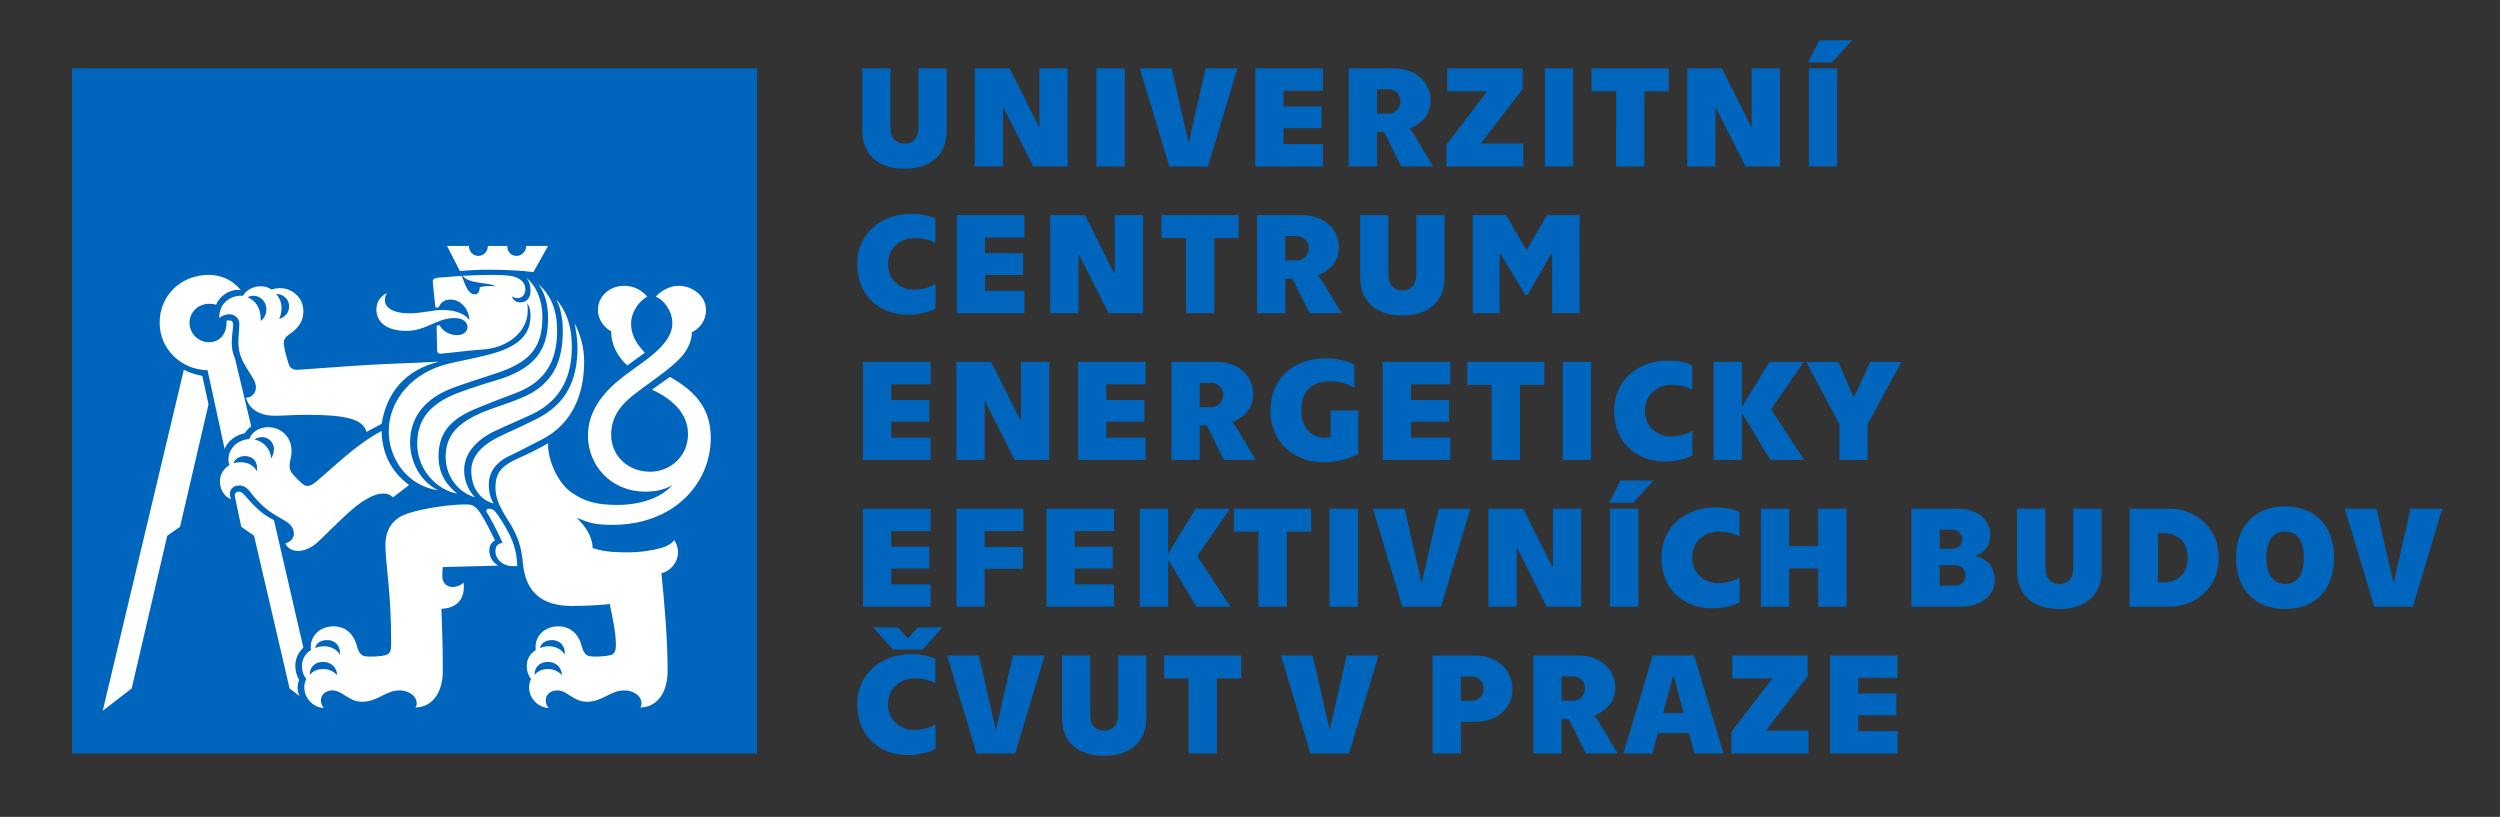 <?xml version="1.0" encoding="utf-8"?>
<!-- Generator: Adobe Illustrator 15.0.0, SVG Export Plug-In . SVG Version: 6.00 Build 0)  -->
<!DOCTYPE svg PUBLIC "-//W3C//DTD SVG 1.1//EN" "http://www.w3.org/Graphics/SVG/1.1/DTD/svg11.dtd">
<svg version="1.1" id="Layer_1" xmlns="http://www.w3.org/2000/svg" xmlns:xlink="http://www.w3.org/1999/xlink" x="0px" y="0px"
	 width="694px" height="226.77px" viewBox="0 0 694 226.77" enable-background="new 0 0 694 226.77" xml:space="preserve">
<rect x="0" y="0" width="694" height="226.77" fill="#333333" stroke="none"/>
<g>
	<rect x="19.994" y="18.983" fill="#0065BD" width="190.186" height="190.185"/>
	<g>
		<path fill="#FFFFFF" d="M174.14,101.458l4.873-3.556c-1.842-1.975-3.818-4.345-3.818-8.164c0-2.896,1.976-6.057,4.477-7.373
			c-1.316-1.581-3.424-3.027-6.451-3.027c-3.951,0-7.243,2.896-7.243,6.713c0,2.632,1.712,4.873,3.688,5.925
			C169.665,95.664,171.377,98.954,174.14,101.458 M148.073,75.52l4.081-7.243h-6.058c0,1.316-1.186,2.765-2.636,2.765
			c-1.576,0-2.63-1.052-2.63-2.765h-5.399c0,1.58-1.184,2.765-2.632,2.765s-2.635-1.185-2.635-2.765h-6.057l3.556,6.978
			c2.767-0.262,5.397-0.392,8.031-0.392C140.564,74.862,144.781,75.124,148.073,75.52 M137.011,139.771
			c-0.658-1.185-1.316-2.635-1.316-5.266c0-3.425,1.975-6.32,6.189-8.165c2.765-1.315,4.869-2.501,8.558-4.343
			c8.689-4.477,11.718-12.904,11.718-21.594c0-4.345-1.186-7.77-2.632-10.666c0.393,2.37,0.788,4.347,0.788,6.715
			c0,9.085-3.159,15.801-11.454,19.881c-5.265,2.633-7.901,3.687-11.062,5.267c-4.473,2.369-6.977,5.398-6.977,9.087
			C130.823,135.294,133.191,138.719,137.011,139.771 M131.877,138.062c-1.447-1.451-3.027-4.083-3.027-7.506
			c0-4.345,2.895-8.031,8.029-10.666c4.477-2.106,7.109-3.16,11.058-5.003c8.297-4.081,10.798-11.06,10.798-18.563
			c0-7.243-2.369-10.93-4.345-13.3c1.449,2.767,1.845,6.057,1.845,8.824c0,8.031-2.368,15.009-11.718,18.695
			c-4.741,1.974-7.77,2.632-11.85,4.475c-6.453,3.03-8.954,6.585-8.954,11.851C123.713,131.872,126.874,136.61,131.877,138.062
			 M126.874,137.007c-2.24-1.843-5.137-4.871-5.137-10.27c0-5.661,2.371-9.874,9.744-13.034c4.743-1.975,7.243-2.897,11.72-4.609
			c9.48-3.555,11.454-10.534,11.454-17.381c0-6.582-2.37-10.402-5.267-12.902c1.712,2.106,2.767,5.663,2.767,9.348
			c0,8.689-3.293,13.562-12.641,16.855c-3.819,1.184-7.899,2.368-12.114,3.948c-7.635,2.896-11.585,7.109-11.585,14.221
			C115.814,130.556,121.475,136.087,126.874,137.007 M121.607,136.087c-5.267-2.635-7.77-8.296-7.77-13.301
			c0-7.241,4.477-12.376,11.98-15.143c4.613-1.71,8.297-2.763,12.906-4.343c8.954-3.16,11.85-7.373,11.85-15.404
			c0-4.609-1.712-8.558-4.477-10.796c0.92,1.052,1.185,2.369,1.185,3.555c0,2.238-1.185,3.291-2.896,3.291
			c-1.054,0-2.108-0.658-2.238-1.71c0.526,0.393,0.922,0.526,1.45,0.526c1.446,0,2.236-1.054,2.236-2.502
			c0-2.238-2.106-3.424-4.213-3.687c-1.844-0.264-3.821-0.264-6.057-0.264c-2.237,0-4.345,0.132-7.11,0.264
			c1.71,2.371,7.374,1.712,9.083,2.896c-1.45-0.13-2.896-0.13-4.346,0.262c0,0.924-0.392,1.977-1.314,1.977
			c-1.713,0-2.503-1.842-3.688-5.135l-6.715,0.528c-1.054,0.13-1.448,0.526-1.318,1.316l0.66,6.583c0,0.262,0.264,0.394,0.528,0.394
			c0.262,0,0.524-0.132,0.656-0.528c0.264-0.526,1.056-1.71,3.028-1.71c2.896,0,5.135,2.634,5.265,5.661
			c-1.052-1.446-3.42-2.764-7.373-2.764c-3.027,0-5.527,0.922-9.478,0.922c-4.213,0-6.583-1.58-6.583-3.554
			c0-0.922,0.13-1.451,0.659-2.109c-1.712,0.791-3.029,2.241-3.029,4.609c0,2.896,2.108,5.927,8.293,5.927
			c5.661,0,8.297-3.557,13.431-3.557c2.37,0,3.557,1.184,3.557,2.502c0,1.185-1.057,2.238-2.897,2.238
			c-2.24,0-3.816-1.184-4.608-2.37c-0.132-0.264-0.264-0.395-0.529-0.395c-0.392,0-0.526,0.262-0.526,0.526l0.134,6.319
			c0,0.791,0.392,1.187,1.316,1.055c3.949-0.396,8.03-0.922,11.851-1.185c7.109-0.658,11.982-5.401,11.982-10.666
			c0-0.791,0-1.451-0.132-2.239c0.656,1.054,0.92,2.106,0.92,3.422c0,4.873-2.632,8.56-11.058,10.798
			c-4.479,1.185-7.77,1.71-11.59,2.632c-10.138,2.37-16.719,10.138-16.719,18.829C107.914,127.791,113.575,135.032,121.607,136.087
			 M77.497,88.554c0.528-1.184,0.66-2.238,0.66-3.028c0-1.712-0.792-3.291-1.58-3.948c1.975,0,3.685,1.446,3.685,3.422
			C80.261,86.842,79.077,88.028,77.497,88.554 M101.725,119.89l4.213-2.238c1.448-8.82,6.713-15.009,15.931-17.247
			c-4.871,0.262-9.085,0.394-15.009,0.658c-6.319,0.262-16.721,1.054-23.962,1.58c-1.45,0.132-2.37-0.396-2.767-1.58
			c-0.394-1.316-1.185-3.819-1.316-5.268c-0.134-1.186,0.132-1.976,1.187-2.764c2.104-1.45,4.213-3.16,4.213-6.715
			c0-3.819-3.293-6.32-6.322-6.32c-1.052,0-1.842,0.13-2.5,0.393c-0.792-0.524-1.58-0.92-3.161-0.92
			c-2.24,0-4.213,1.448-4.741,2.633c-3.816-0.262-6.845,2.502-6.583,6.189c0.526-0.528,1.58-1.052,2.767-1.052
			c1.446,0,2.764,1.052,2.764,2.633c0,1.448-0.264,3.292-0.264,5.265c0,6.059,4.873,9.219,4.873,12.378
			c0,1.58-1.187,2.896-2.767,2.896c0.922,3.293,3.951,5.003,8.031,5.003c2.634,0,5.005-0.262,8.822-0.262
			C96.064,115.151,100.801,116.335,101.725,119.89 M142.276,157.152h1.32c-0.136-4.215-1.187-7.111-2.896-10.138
			c-0.924-1.712-2.108-3.555-3.031-4.743c-0.526-0.788-1.186-1.05-1.975-1.05c-0.528,0-0.922,0.393-0.528,1.05
			c1.056,1.712,2.502,4.347,4.347,8.428c-1.58,0.265-1.977,1.054-1.977,2.371C137.537,155.176,139.514,157.152,142.276,157.152
			 M72.364,89.08c0.13-3.687-1.448-5.661-3.687-6.583c0.394-0.132,0.92-0.396,1.71-0.396c1.713,0,3.557,1.45,3.557,3.688
			C73.944,86.974,73.548,88.29,72.364,89.08 M156.761,181.772c-0.526-1.184-2.239-2.368-4.345-2.368
			c-1.186,0-1.974,0.262-2.502,0.525c0.132-1.054,1.187-2.238,3.293-2.238C155.707,177.691,157.023,179.666,156.761,181.772
			 M155.971,187.436c-0.79-0.922-2.104-1.712-3.817-1.712c-2.108,0-3.161,0.922-3.688,1.58c-0.262-1.58,1.054-3.555,3.556-3.555
			C154.654,183.749,155.971,185.591,155.971,187.436 M62.358,124.629c0.92-2.239,3.027-3.817,5.529-4.344
			c0.524-0.791,1.184-1.447,1.844-1.976l-4.477-18.698c-0.528-1.314-0.924-2.63-0.924-4.477c0-1.973,0.396-3.949,0.396-5
			c0-0.922-0.526-1.185-1.052-1.185c-0.396,0-0.661,0-0.791,0.13v0.528c0,3.026-1.846,5.396-4.872,5.396
			c-3.027,0-5.399-2.5-5.399-5.396c0-2.897,2.372-5.269,5.399-5.269c0.526,0,1.186,0,1.974,0.264
			c0.922-2.368,3.819-4.477,6.845-4.081c-2.104-2.634-5.265-4.215-8.819-4.215c-7.638,0-13.693,5.531-13.693,13.301
			c0,7.239,5.925,13.034,13.298,13.166L62.358,124.629z M82.766,152.938c1.975,0,4.081-1.055,6.056-3.026
			c3.554-3.425,8.56-8.56,11.587-10.536c2.632-1.71,4.345-2.368,6.056-2.368c1.054,0,1.846,0.264,2.634,1.055l4.477-3.426
			c-5.135-3.818-7.505-8.821-7.637-15.009c-7.109,3.817-12.245,9.087-18.171,14.087c-1.052,0.792-1.578,1.185-2.5,1.185
			c-0.922,0-1.713-0.92-3.293-2.5c-1.316-1.317-1.58-2.106-1.58-3.027c0-1.58,0.528-2.108,0.528-4.215
			c0-4.212-3.291-6.583-6.451-6.583c-2.634,0-4.609,1.448-5.267,3.292c-3.557,0.263-5.795,2.897-5.795,5.659
			c0,0.661,0.134,1.189,0.267,1.58c-1.317,0.793-2.637,2.371-2.637,4.479c0,2.238,1.186,4.345,3.163,5.003
			c-0.266-0.396-0.396-0.922-0.396-1.58c0-1.185,1.054-2.239,2.502-2.239c1.184,0,1.974,0.396,2.896,1.449
			c1.184,1.58,2.37,3.028,4.345,4.74c1.844,1.58,3.949,2.633,5.925,3.819c1.185,0.788,2.105,1.842,2.105,3.422
			c0,1.055-0.789,2.239-2.369,2.635C79.867,152.279,81.186,152.938,82.766,152.938 M75.26,127.263
			c-0.132-2.634-2.106-4.738-4.609-5.265c0.396-0.267,1.052-0.657,2.107-0.657c1.842,0,3.292,1.578,3.292,3.288
			C76.05,125.946,75.655,126.605,75.26,127.263 M89.875,196.519c-0.529-0.657-0.791-1.315-0.791-2.106
			c0-1.578,1.316-2.764,3.159-2.764c2.896,0,4.477,3.16,8.297,3.16c4.345,0,6.449-3.16,10.4-3.16c1.976,0,4.743,1.186,4.743,3.687
			c0,0.396-0.136,0.79-0.396,1.054c4.477,0,7.633-3.818,7.633-10.139c0-8.822-0.26-12.377-0.392-17.248
			c3.425-0.132,6.713-1.844,6.185-7.241c-0.92,0.788-1.972,1.185-3.157,1.185c-1.58,0-2.766-1.185-2.766-2.896
			c0-0.792,0-1.712,0.13-2.635l15.407-0.396c-1.449-0.787-2.501-2.367-2.501-4.21c0-1.316,0.526-2.238,1.581-2.767
			c-1.451-3.026-2.635-5.397-4.081-7.636c-0.792-1.184-1.712-2.369-3.556-2.369c-4.083-0.133-12.376,1.052-16.591,2.501
			c-3.159,1.053-6.189,3.423-6.189,8.819c0,5.006,1.712,13.827,1.581,27.652c0,1.977-0.526,2.634-1.711,2.896
			c-1.054,0.265-3.819,0.526-5.531,0.265c-0.92-0.134-1.712-0.791-2.238-2.765c-0.658-2.767-2.632-5.531-6.583-5.531
			c-3.557,0-6.713,2.635-6.188,6.584c-1.712,1.054-2.502,2.766-2.502,4.345c0,1.58,0.526,2.896,1.185,3.687
			c-0.395,0.922-0.524,1.448-0.524,2.37C84.478,194.15,87.375,196.519,89.875,196.519 M71.308,130.817
			c-0.789-1.58-2.501-2.5-4.477-2.5c-0.788,0-1.446,0.132-1.973,0.262c0.262-1.055,1.449-1.974,3.161-1.974
			C70.258,126.605,71.704,128.317,71.308,130.817 M94.352,181.772c-0.528-1.184-2.239-2.368-4.345-2.368
			c-1.186,0-1.976,0.262-2.502,0.525c0.13-1.054,1.187-2.238,3.293-2.238C93.298,177.691,94.614,179.666,94.352,181.772
			 M83.158,193.229c-0.393-0.79-0.524-1.58-0.524-2.37s0.132-1.448,0.394-2.106c-0.658-1.187-1.054-2.502-1.054-3.95
			c0-1.975,0.924-3.816,2.241-5.004L76.05,144.38c-1.318-0.657-2.634-1.448-3.687-2.371c-1.844-1.58-2.896-2.764-4.609-4.738
			c-0.528-0.526-0.924-0.79-1.448-0.79c-0.792,0-1.316,0.526-1.052,1.581l1.71,8.16l3.555,2.503l9.874,42.396L83.158,193.229z
			 M93.564,187.436c-0.792-0.922-2.108-1.712-3.821-1.712c-2.108,0-3.161,0.922-3.688,1.58c-0.26-1.58,1.056-3.555,3.557-3.555
			C92.244,183.749,93.564,185.591,93.564,187.436 M28.518,197.31l8.032-6.189l9.875-42.396l3.555-2.503l7.901-33.967l-1.712-7.9
			c-1.977-0.396-3.689-0.922-5.135-1.712L28.518,197.31z M152.284,196.519c-0.526-0.657-0.79-1.315-0.79-2.106
			c0-1.578,1.316-2.764,3.16-2.764c2.897,0,4.477,3.16,8.296,3.16c4.343,0,6.451-3.16,10.4-3.16c1.976,0,4.741,1.186,4.741,3.687
			c0,0.396-0.132,0.79-0.395,1.054c4.478,0,7.636-3.818,7.636-10.139c0-8.427-0.788-17.774-1.712-27.124
			c2.371-0.525,4.609-2.896,4.609-5.925c0-1.052-0.392-2.237-1.052-3.29c-0.66,0.922-1.844,1.71-3.817,2.238
			c-2.766,0.788-6.189,1.184-8.693,1.184c-5.661,0-7.503-0.396-10.136-1.184c-0.134-3.555-2.371-6.454-4.477-8.427
			c3.291,1.315,4.739,1.973,10.006,1.973c16.853,0,27.254-11.32,27.254-24.226c0-9.35-5.925-13.692-11.324-16.853l-5.003,3.555
			c6.057,2.765,10.006,6.845,10.006,12.376c0,6.058-4.869,10.403-10.53,10.403c-6.059,0-10.798-4.346-10.798-10.271
			c0-4.475,2.104-7.768,6.056-10.928c3.95-3.159,10.007-6.978,13.3-10.532c1.712-1.847,3.159-4.743,3.027-6.981
			c2.238-1.052,3.951-3.289,3.951-6.187c0-3.817-3.685-6.713-7.635-6.713c-2.373,0-5.003,1.446-6.323,3.027
			c2.372,0.922,4.611,4.081,4.611,7.373c0,2.767-1.71,5.135-3.687,7.109c-3.029,3.031-6.978,5.27-11.324,8.824
			c-5.267,4.344-8.428,9.48-8.428,15.273c0,8.03,6.189,15.536,15.931,15.536c3.16,0,5.663-0.658,7.507-1.845
			c-3.161,3.687-9.084,5.531-15.273,5.531c-5.401,0-9.085-0.792-13.034-3.687c-3.557-2.632-6.321-8.821-6.189-13.43
			c-2.896,1.712-6.321,3.29-9.218,4.608c-4.083,1.974-5.399,4.081-5.399,7.635c0,4.742,3.293,8.429,4.739,11.192
			c1.976,3.555,2.635,6.715,2.896,10.006c0.792,8.033,5.401,11.72,13.562,11.72c3.689,0,8.558-0.264,10.534-0.527
			c0.791,3.688,1.712,8.03,1.712,11.324c0,1.977-0.528,2.634-1.712,2.896c-1.052,0.265-3.818,0.526-5.529,0.265
			c-0.92-0.134-1.712-0.791-2.24-2.765c-0.657-2.767-2.632-5.531-6.581-5.531c-3.557,0-6.715,2.635-6.189,6.584
			c-1.712,1.054-2.502,2.766-2.502,4.345c0,1.58,0.526,2.896,1.187,3.687c-0.396,0.922-0.529,1.448-0.529,2.37
			C146.885,194.15,149.784,196.519,152.284,196.519"/>
		<path fill="#0065BD" d="M508.01,209.168h18.767v-6.201h-10.923v-4.4h10.561v-6.041h-10.561v-4.362h10.923v-6.202H508.01V209.168z
			 M480.644,209.168h21.366v-6.36h-11.765l11.564-15.126v-5.721h-20.928v6.361h11.124l-11.362,14.846V209.168z M461.676,197.966
			l2.681-10.043h0.361l2.68,10.043H461.676z M470.398,209.168h8.045l-8.164-27.207h-11.484l-8.122,27.207h8.042l1.481-5.643h8.682
			L470.398,209.168z M433.509,194.525v-6.762h3.16c2.12,0,3.359,1.641,3.359,3.36c0,1.721-1.239,3.401-3.359,3.401H433.509z
			 M425.666,209.168h7.843v-9.562h1.999l4.722,9.562h8.843l-5.002-8.401c-0.519-0.881-1.161-1.68-1.521-1.92l0.04-0.16
			c2.4-1.08,5.802-3.121,5.802-7.762c0-4.883-3.88-8.964-10.243-8.964h-12.482V209.168z M405.541,194.525v-6.722h3.079
			c1.72,0,3.281,1.439,3.281,3.359c0,1.962-1.562,3.362-3.281,3.362H405.541z M397.698,209.168h7.843v-8.801h4
			c6.363,0,10.321-4.042,10.321-9.043s-3.958-9.363-10.321-9.363h-11.843V209.168z M363.767,209.168h10.725l8.161-27.207h-8.802
			l-4.645,20.365h-0.159l-4.64-20.365h-8.802L363.767,209.168z M329.956,209.168h7.843v-20.846h6.762v-6.361h-21.407v6.361h6.803
			V209.168z M306.509,209.809c6.401,0,11.724-3.08,11.724-10.683v-17.165h-7.842v16.447c0,3.079-1.681,4.438-3.882,4.438
			c-2.2,0-3.88-1.359-3.88-4.438v-16.447h-7.843v17.165C294.786,206.729,300.109,209.809,306.509,209.809 M271.1,209.168h10.722
			l8.164-27.207h-8.802l-4.642,20.365h-0.162l-4.64-20.365h-8.804L271.1,209.168z M252.094,209.611c3.242,0,5.962-0.84,7.604-1.683
			v-6.841c-1.561,0.838-3.363,1.56-6.205,1.56c-2.839,0-6.962-2.16-6.962-7.082c0-4.921,3.762-7.243,7.402-7.243
			c2.481,0,4.203,0.562,5.721,1.323v-6.765c-1.6-0.72-3.6-1.279-6.8-1.279c-8.043,0-14.887,5.281-14.887,13.964
			S244.092,209.611,252.094,209.611 M247.893,180.32h8.241l5.484-6.161h-6.805l-2.72,2.962h-0.159l-2.722-2.962h-6.801
			L247.893,180.32z"/>
		<path fill="#0065BD" d="M659.093,168.426h10.724l8.162-27.21h-8.803l-4.64,20.366h-0.159l-4.644-20.366h-8.803L659.093,168.426z
			 M634.367,162.104c-3.482,0-5.241-2.802-5.241-7.281c0-4.483,1.759-7.283,5.241-7.283c3.521,0,5.16,2.8,5.16,7.283
			C639.527,159.303,637.889,162.104,634.367,162.104 M634.367,169.066c8.118,0,13.562-5.162,13.562-14.243
			c0-9.084-5.444-14.246-13.562-14.246c-8.084,0-13.644,5.162-13.644,14.246C620.724,163.904,626.283,169.066,634.367,169.066
			 M599.035,161.662v-13.683h1.642c3.763,0,6.643,2.441,6.643,6.844c0,4.4-2.88,6.839-6.643,6.839H599.035z M591.191,168.426h10.767
			c7.8,0,13.963-5.401,13.963-13.603c0-8.203-6.163-13.607-13.963-13.607h-10.767V168.426z M571.669,169.066
			c6.402,0,11.722-3.083,11.722-10.683v-17.168h-7.843v16.446c0,3.082-1.678,4.442-3.879,4.442c-2.202,0-3.883-1.36-3.883-4.442
			v-16.446h-7.844v17.168C559.942,165.983,565.267,169.066,571.669,169.066 M538.459,162.583v-5.682h4.44
			c1.679,0,2.763,1.401,2.763,2.802c0,1.559-1.084,2.88-2.763,2.88H538.459z M538.459,152.342v-5.282h3.599
			c1.601,0,2.644,1.24,2.644,2.64c0,1.401-1.043,2.643-2.644,2.643H538.459z M530.615,168.426h13.321
			c7.006,0,9.806-3.92,9.806-7.361c0-4.604-3.117-6.123-5.16-6.644v-0.159c1.84-0.72,3.922-2.442,3.922-5.763
			c0-3.76-3.001-7.283-9.246-7.283h-12.643V168.426z M488.841,141.216v27.21h7.843v-10.645h8.044v10.645h7.843v-27.21h-7.843v10.405
			h-8.044v-10.405H488.841z M475.318,168.864c3.241,0,5.962-0.838,7.604-1.68v-6.843c-1.561,0.841-3.36,1.562-6.202,1.562
			c-2.841,0-6.962-2.161-6.962-7.08c0-4.925,3.763-7.243,7.4-7.243c2.481,0,4.203,0.559,5.723,1.319v-6.762
			c-1.601-0.721-3.602-1.281-6.802-1.281c-8.041,0-14.883,5.282-14.883,13.967C461.196,163.502,467.315,168.864,475.318,168.864
			 M446.95,168.426h7.843v-27.21h-7.843V168.426z M446.712,139.577h6.642l5.641-6.162h-9.122L446.712,139.577z M413.181,168.426
			h7.841v-16.325h0.122l8.241,16.325h9.563v-27.21h-7.843v16.247h-0.118l-8.164-16.247h-9.643V168.426z M389.296,168.426h10.723
			l8.162-27.21h-8.801l-4.645,20.366h-0.159l-4.64-20.366h-8.805L389.296,168.426z M369.086,168.426h7.843v-27.21h-7.843V168.426z
			 M349.361,168.426h7.842V147.58h6.764v-6.364H342.56v6.364h6.802V168.426z M341.562,168.426l-9.206-14.046l9.084-13.164h-9.562
			l-7.603,12.525v-12.525h-7.843v27.21h7.843v-13.084l7.882,13.084H341.562z M290.506,168.426h18.763v-6.203h-10.922v-4.4h10.563
			v-6.041h-10.563v-4.363h10.922v-6.202h-18.763V168.426z M265.497,141.216v27.21h7.843v-10.522h10.643v-6.043H273.34v-4.442h10.761
			v-6.202H265.497z M239.57,168.426h18.765v-6.203h-10.922v-4.4h10.565v-6.041h-10.565v-4.363h10.922v-6.202H239.57V168.426z"/>
		<path fill="#0065BD" d="M510.608,127.683h7.843v-9.966l9.404-17.245h-8.682l-4.442,9.722h-0.161l-4.281-9.722h-8.884l9.203,17.245
			V127.683z M500.847,127.683l-9.202-14.046l9.082-13.164h-9.563l-7.602,12.523v-12.523h-7.844v27.21h7.844v-13.085l7.882,13.085
			H500.847z M462.196,128.121c3.239,0,5.962-0.839,7.601-1.679v-6.844c-1.562,0.841-3.36,1.561-6.201,1.561
			c-2.843,0-6.961-2.161-6.961-7.082c0-4.921,3.76-7.241,7.4-7.241c2.48,0,4.2,0.559,5.723,1.32v-6.764
			c-1.6-0.718-3.604-1.279-6.803-1.279c-8.043,0-14.885,5.283-14.885,13.964S454.191,128.121,462.196,128.121 M433.826,127.683
			h7.845v-27.21h-7.845V127.683z M414.101,127.683h7.844v-20.847h6.762v-6.364h-21.408v6.364h6.803V127.683z M383.853,127.683
			h18.765v-6.203h-10.922v-4.4h10.562v-6.042h-10.562v-4.362h10.922v-6.203h-18.765V127.683z M367.207,128.321
			c4.842,0,8.202-1.481,9.843-2.32v-12.044h-7.641v7.363c-0.562,0.118-1.161,0.198-1.764,0.198c-3.04,0-6.4-2.32-6.4-7.441
			c0-5.521,2.963-8.241,8.044-8.241c2.801,0,5.2,0.959,6.682,1.759v-6.4c-1.6-0.722-4.244-1.722-7.843-1.722
			c-9.241,0-15.446,5.721-15.446,14.605S359.604,128.321,367.207,128.321 M333.035,113.037v-6.762h3.164
			c2.118,0,3.359,1.64,3.359,3.362c0,1.72-1.241,3.399-3.359,3.399H333.035z M325.196,127.683h7.839v-9.563h2.003l4.722,9.563h8.841
			l-5-8.404c-0.521-0.88-1.161-1.68-1.522-1.921l0.04-0.158c2.402-1.082,5.804-3.122,5.804-7.764c0-4.882-3.884-8.963-10.243-8.963
			h-12.482V127.683z M299.267,127.683h18.766v-6.203H307.11v-4.4h10.562v-6.042H307.11v-4.362h10.922v-6.203h-18.766V127.683z
			 M265.497,127.683h7.843v-16.325h0.121l8.241,16.325h9.563v-27.21h-7.843v16.245h-0.118l-8.164-16.245h-9.643V127.683z
			 M239.57,127.683h18.765v-6.203h-10.922v-4.4h10.565v-6.042h-10.565v-4.362h10.922v-6.203H239.57V127.683z"/>
		<path fill="#0065BD" d="M408.82,86.939h7.483V70.333h0.118l7.044,11.565h0.558l6.725-11.604h0.12v16.646h7.642v-27.21h-9.082
			l-5.603,9.645h-0.121l-5.603-9.645h-9.281V86.939z M389.296,87.578c6.399,0,11.723-3.081,11.723-10.684V59.729h-7.845v16.445
			c0,3.081-1.678,4.44-3.878,4.44c-2.202,0-3.883-1.359-3.883-4.44V59.729h-7.842v17.165
			C377.571,84.497,382.893,87.578,389.296,87.578 M356.806,72.293v-6.762h3.16c2.12,0,3.36,1.641,3.36,3.36
			c0,1.722-1.24,3.402-3.36,3.402H356.806z M348.963,86.939h7.843v-9.565h1.999l4.722,9.565h8.843l-5.003-8.404
			c-0.521-0.879-1.161-1.679-1.518-1.92l0.038-0.161c2.401-1.08,5.804-3.122,5.804-7.762c0-4.883-3.882-8.963-10.246-8.963h-12.481
			V86.939z M329.238,86.939h7.841V66.09h6.762v-6.361h-21.408v6.361h6.806V86.939z M291.545,86.939h7.843V70.614h0.12l8.243,16.325
			h9.563v-27.21h-7.843v16.245h-0.122l-8.16-16.245h-9.645V86.939z M265.619,86.939h18.766v-6.203H273.46v-4.401h10.563v-6.042
			H273.46v-4.362h10.924v-6.202h-18.766V86.939z M252.094,87.377c3.24,0,5.962-0.841,7.603-1.679v-6.843
			c-1.561,0.84-3.361,1.561-6.203,1.561c-2.842,0-6.962-2.161-6.962-7.084c0-4.919,3.762-7.241,7.404-7.241
			c2.479,0,4.2,0.562,5.719,1.32v-6.762c-1.6-0.719-3.6-1.28-6.802-1.28c-8.042,0-14.883,5.283-14.883,13.962
			C237.97,82.016,244.093,87.377,252.094,87.377"/>
		<path fill="#0065BD" d="M502.129,46.193h7.841v-27.21h-7.841V46.193z M501.888,17.345h6.641l5.643-6.162h-9.123L501.888,17.345z
			 M468.358,46.193h7.841V29.868h0.12l8.243,16.325h9.563v-27.21h-7.844V35.23h-0.12l-8.163-16.247h-9.641V46.193z M448.632,46.193
			h7.843V25.347h6.761v-6.363h-21.406v6.363h6.803V46.193z M428.864,46.193h7.844v-27.21h-7.844V46.193z M401.495,46.193h21.367
			v-6.362h-11.762l11.563-15.123v-5.725h-20.928v6.363h11.123l-11.364,14.844V46.193z M382.252,31.548v-6.762h3.161
			c2.12,0,3.36,1.64,3.36,3.362c0,1.72-1.24,3.399-3.36,3.399H382.252z M374.409,46.193h7.843V36.63h2.001l4.721,9.563h8.843
			l-5.001-8.404c-0.522-0.879-1.161-1.679-1.521-1.919l0.039-0.16c2.401-1.082,5.803-3.12,5.803-7.762
			c0-4.882-3.882-8.965-10.244-8.965h-12.483V46.193z M348.48,46.193h18.768v-6.203h-10.924V35.59h10.564v-6.042h-10.564v-4.362
			h10.924v-6.203H348.48V46.193z M324.594,46.193h10.725l8.161-27.21h-8.802l-4.64,20.367h-0.161l-4.643-20.367h-8.802
			L324.594,46.193z M304.389,46.193h7.843v-27.21h-7.843V46.193z M270.62,46.193h7.843V29.868h0.117l8.243,16.325h9.564v-27.21
			h-7.842V35.23h-0.118l-8.164-16.247h-9.643V46.193z M251.094,46.834c6.401,0,11.722-3.083,11.722-10.684V18.983h-7.843v16.447
			c0,3.081-1.677,4.442-3.879,4.442c-2.201,0-3.88-1.361-3.88-4.442V18.983h-7.841V36.15
			C239.372,43.751,244.691,46.834,251.094,46.834"/>
	</g>
</g>
</svg>
